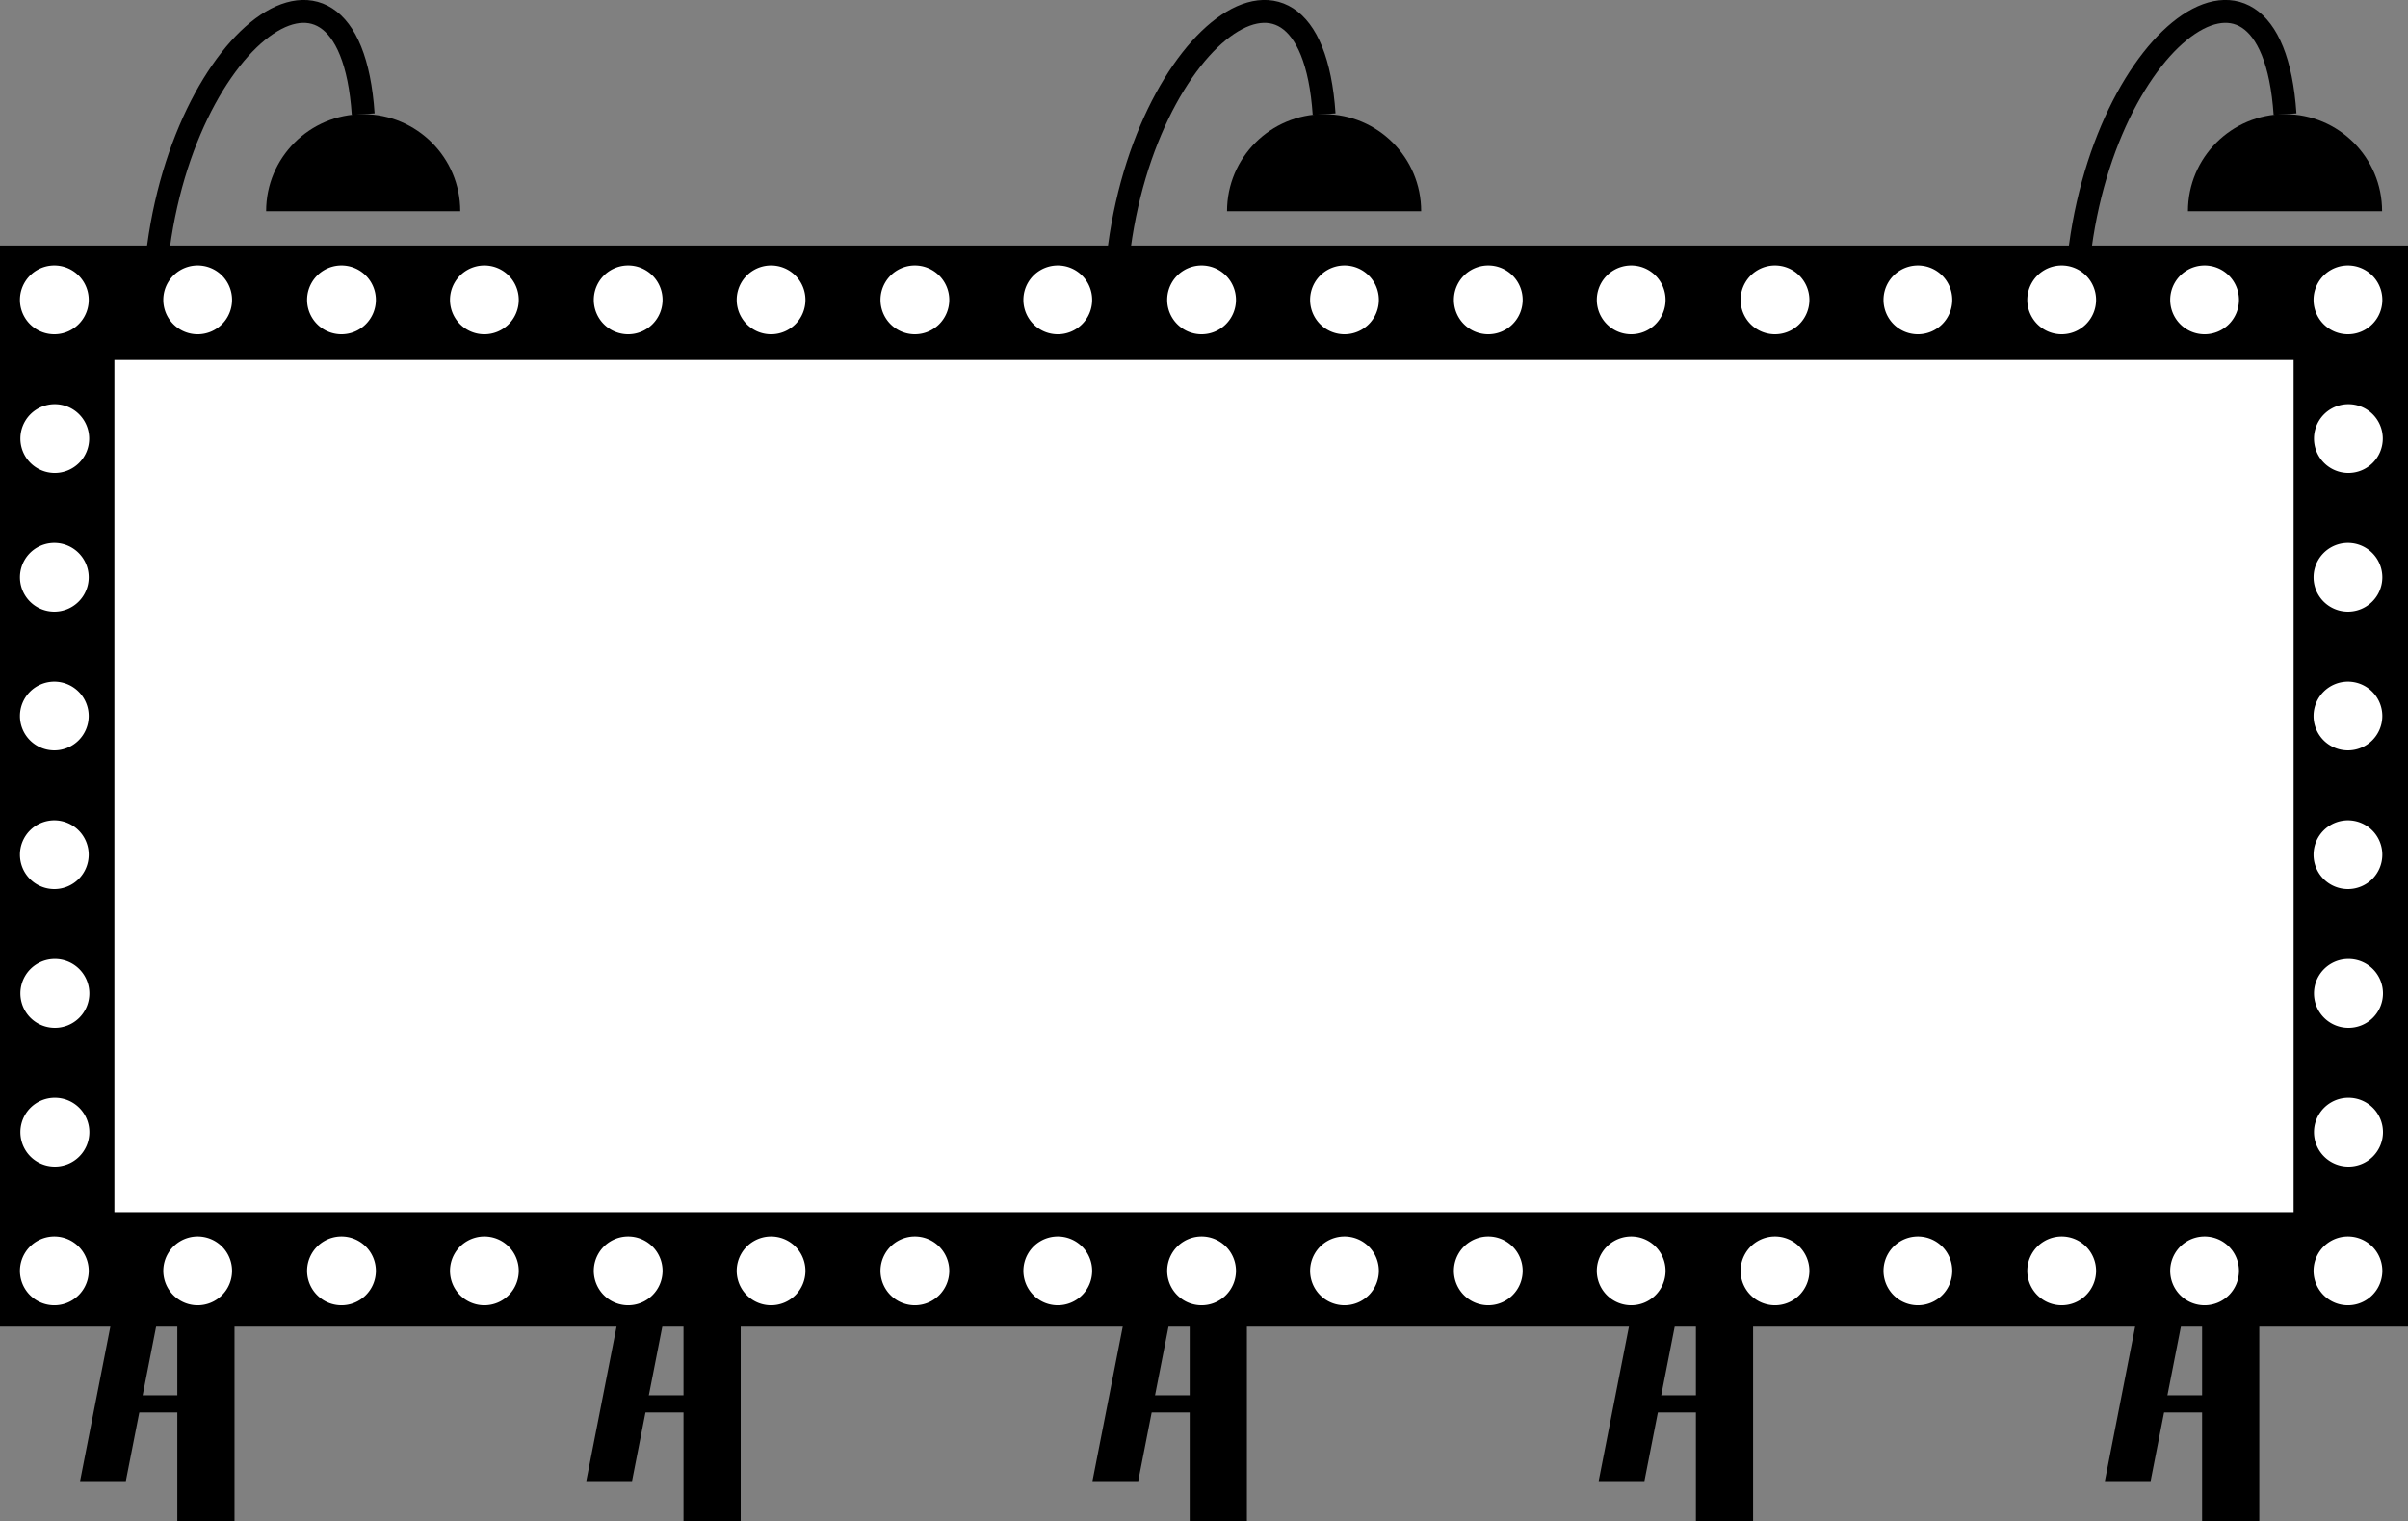 <svg xmlns="http://www.w3.org/2000/svg" width="421" height="265.925"><rect width="100%" height="100%" fill="#808080" stroke="none"/><path d="M80.469 36.925c0-9.371-7.598-16.969-16.969-16.969-9.371 0-16.973 7.598-16.973 16.969H80.47"/><path fill="none" stroke="#000" stroke-width="4" d="M27 50.925c2-43 34-67.942 36.5-30.969"/><path d="M248.469 36.925c0-9.371-7.598-16.969-16.969-16.969-9.371 0-16.973 7.598-16.973 16.969h33.942"/><path fill="none" stroke="#000" stroke-width="4" d="M195 50.925c2-43 34-67.942 36.5-30.969"/><path d="M416.469 36.925c0-9.371-7.598-16.969-16.969-16.969-9.371 0-16.973 7.598-16.973 16.969h33.942"/><path fill="none" stroke="#000" stroke-width="4" d="M363 50.925c2-43 34-67.942 36.5-30.969"/><path d="M41 265.925v-45H31v45h10m-19-7 15-76.5h-8l-15 76.5h8m107.5-38v45h-10v-45h10m88.5 0v45h-10v-45h10m88.5 0v45h-10v-45h10m88.5 45v-45h-10v45h10m-284.5-7 15-76.5h-8l-15 76.5h8m88.5 0 15-76.5h-8l-15 76.5h8m88.5 0 15-76.5h-8l-15 76.5h8m88.5 0 15-76.5h-8l-15 76.5h8"/><path d="M421 231.925v-189H0v189h421"/><path fill="#fff" d="M401 211.925v-149H20v149h381M9.5 58.437a6.012 6.012 0 1 0 0-12.024 6.012 6.012 0 0 0 0 12.024m25.063-12.024a6.008 6.008 0 0 1 6.007 6.012 6.008 6.008 0 0 1-6.008 6.012 6.012 6.012 0 1 1 0-12.024m25.063 0a6.012 6.012 0 1 1 0 12.023 6.012 6.012 0 0 1 0-12.023m25.063 0a6.008 6.008 0 0 1 6.007 6.012 6.008 6.008 0 0 1-6.007 6.012 6.012 6.012 0 1 1 0-12.024m25.062 0a6.012 6.012 0 1 1 0 12.023 6.012 6.012 0 0 1 0-12.023m25.063 0a6.008 6.008 0 0 1 6.007 6.012 6.008 6.008 0 0 1-6.007 6.012 6.012 6.012 0 1 1 0-12.024m25.062 0a6.012 6.012 0 1 1 0 12.023 6.012 6.012 0 0 1 0-12.023m25.063 0a6.008 6.008 0 0 1 6.007 6.012 6.008 6.008 0 0 1-6.007 6.012 6.012 6.012 0 1 1 0-12.024m25.062 0a6.012 6.012 0 1 1 0 12.023 6.012 6.012 0 0 1 0-12.023m25.063 0a6.008 6.008 0 0 1 6.007 6.012 6.008 6.008 0 0 1-6.007 6.012 6.012 6.012 0 1 1 0-12.024m25.062 0a6.012 6.012 0 1 1 0 12.023 6.012 6.012 0 0 1 0-12.023m25.063 0a6.008 6.008 0 0 1 6.007 6.012 6.008 6.008 0 0 1-6.007 6.012 6.012 6.012 0 1 1 0-12.024m25.062 0a6.012 6.012 0 1 1 0 12.023 6.012 6.012 0 0 1 0-12.023m25.063 0a6.008 6.008 0 0 1 6.007 6.012 6.008 6.008 0 0 1-6.007 6.012 6.012 6.012 0 1 1 0-12.024m25.062 0a6.012 6.012 0 1 1 0 12.023 6.012 6.012 0 0 1 0-12.023m25.063 0a6.008 6.008 0 0 1 6.007 6.012 6.008 6.008 0 0 1-6.007 6.012 6.012 6.012 0 1 1 0-12.024M410.5 58.437a6.012 6.012 0 1 0 0-12.024 6.012 6.012 0 0 0 0 12.024m-401 169.75a6.012 6.012 0 1 0 0-12.024 6.012 6.012 0 0 0 0 12.024m25.063-12.024a6.008 6.008 0 0 1 6.007 6.012 6.008 6.008 0 0 1-6.008 6.012 6.012 6.012 0 1 1 0-12.024m25.063 0a6.012 6.012 0 1 1 0 12.023 6.012 6.012 0 0 1 0-12.023m25.063 0a6.008 6.008 0 0 1 6.007 6.012 6.008 6.008 0 0 1-6.007 6.012 6.012 6.012 0 1 1 0-12.024m25.062 0a6.012 6.012 0 1 1 0 12.023 6.012 6.012 0 0 1 0-12.023m25.063 0a6.008 6.008 0 0 1 6.007 6.012 6.008 6.008 0 0 1-6.007 6.012 6.012 6.012 0 1 1 0-12.024m25.062 0a6.012 6.012 0 1 1 0 12.023 6.012 6.012 0 0 1 0-12.023m25.063 0a6.008 6.008 0 0 1 6.007 6.012 6.008 6.008 0 0 1-6.007 6.012 6.012 6.012 0 1 1 0-12.024m25.062 0a6.012 6.012 0 1 1 0 12.023 6.012 6.012 0 0 1 0-12.023m25.063 0a6.008 6.008 0 0 1 6.007 6.012 6.008 6.008 0 0 1-6.007 6.012 6.012 6.012 0 1 1 0-12.024m25.062 0a6.012 6.012 0 1 1 0 12.023 6.012 6.012 0 0 1 0-12.023m25.063 0a6.008 6.008 0 0 1 6.007 6.012 6.008 6.008 0 0 1-6.007 6.012 6.012 6.012 0 1 1 0-12.024m25.062 0a6.012 6.012 0 1 1 0 12.023 6.012 6.012 0 0 1 0-12.023m25.063 0a6.008 6.008 0 0 1 6.007 6.012 6.008 6.008 0 0 1-6.007 6.012 6.012 6.012 0 1 1 0-12.024m25.062 0a6.012 6.012 0 1 1 0 12.023 6.012 6.012 0 0 1 0-12.023m25.063 0a6.008 6.008 0 0 1 6.007 6.012 6.008 6.008 0 0 1-6.007 6.012 6.012 6.012 0 1 1 0-12.024m25.062-145.5a6.012 6.012 0 1 1 0 12.023 6.012 6.012 0 0 1 0-12.023m0 24.25a6.01 6.01 0 1 1 0 12.02 6.01 6.01 0 1 1 0-12.02m0 24.25a6.01 6.01 0 1 1-6.012 6.008 6.01 6.01 0 0 1 6.012-6.008m0 24.25a6.01 6.01 0 1 1-6.012 6.008 6.01 6.01 0 0 1 6.012-6.008m0 24.247a6.012 6.012 0 1 1 0 12.022 6.012 6.012 0 0 1 0-12.023m0 24.251a6.012 6.012 0 1 1 0 12.022 6.012 6.012 0 0 1 0-12.023m0 36.278a6.012 6.012 0 1 0 0-12.024 6.012 6.012 0 0 0 0 12.024M9.5 70.663a6.012 6.012 0 1 1 0 12.023 6.012 6.012 0 0 1 0-12.023m0 24.25a6.01 6.01 0 1 1 0 12.02 6.01 6.01 0 1 1 0-12.02m0 24.25a6.01 6.01 0 1 1-6.012 6.008 6.01 6.01 0 0 1 6.012-6.008m0 24.25a6.01 6.01 0 1 1-6.012 6.008 6.01 6.01 0 0 1 6.012-6.008m0 24.247a6.012 6.012 0 1 1 0 12.022 6.012 6.012 0 0 1 0-12.023m0 24.251a6.012 6.012 0 1 1 0 12.022 6.012 6.012 0 0 1 0-12.023"/><path d="M37 246.925v-3H19.5v3H37m89 0v-3h-17.5v3H126m88 0v-3h-17.5v3H214m88 0v-3h-17.5v3H302m89 0v-3h-17.5v3H391"/></svg>
